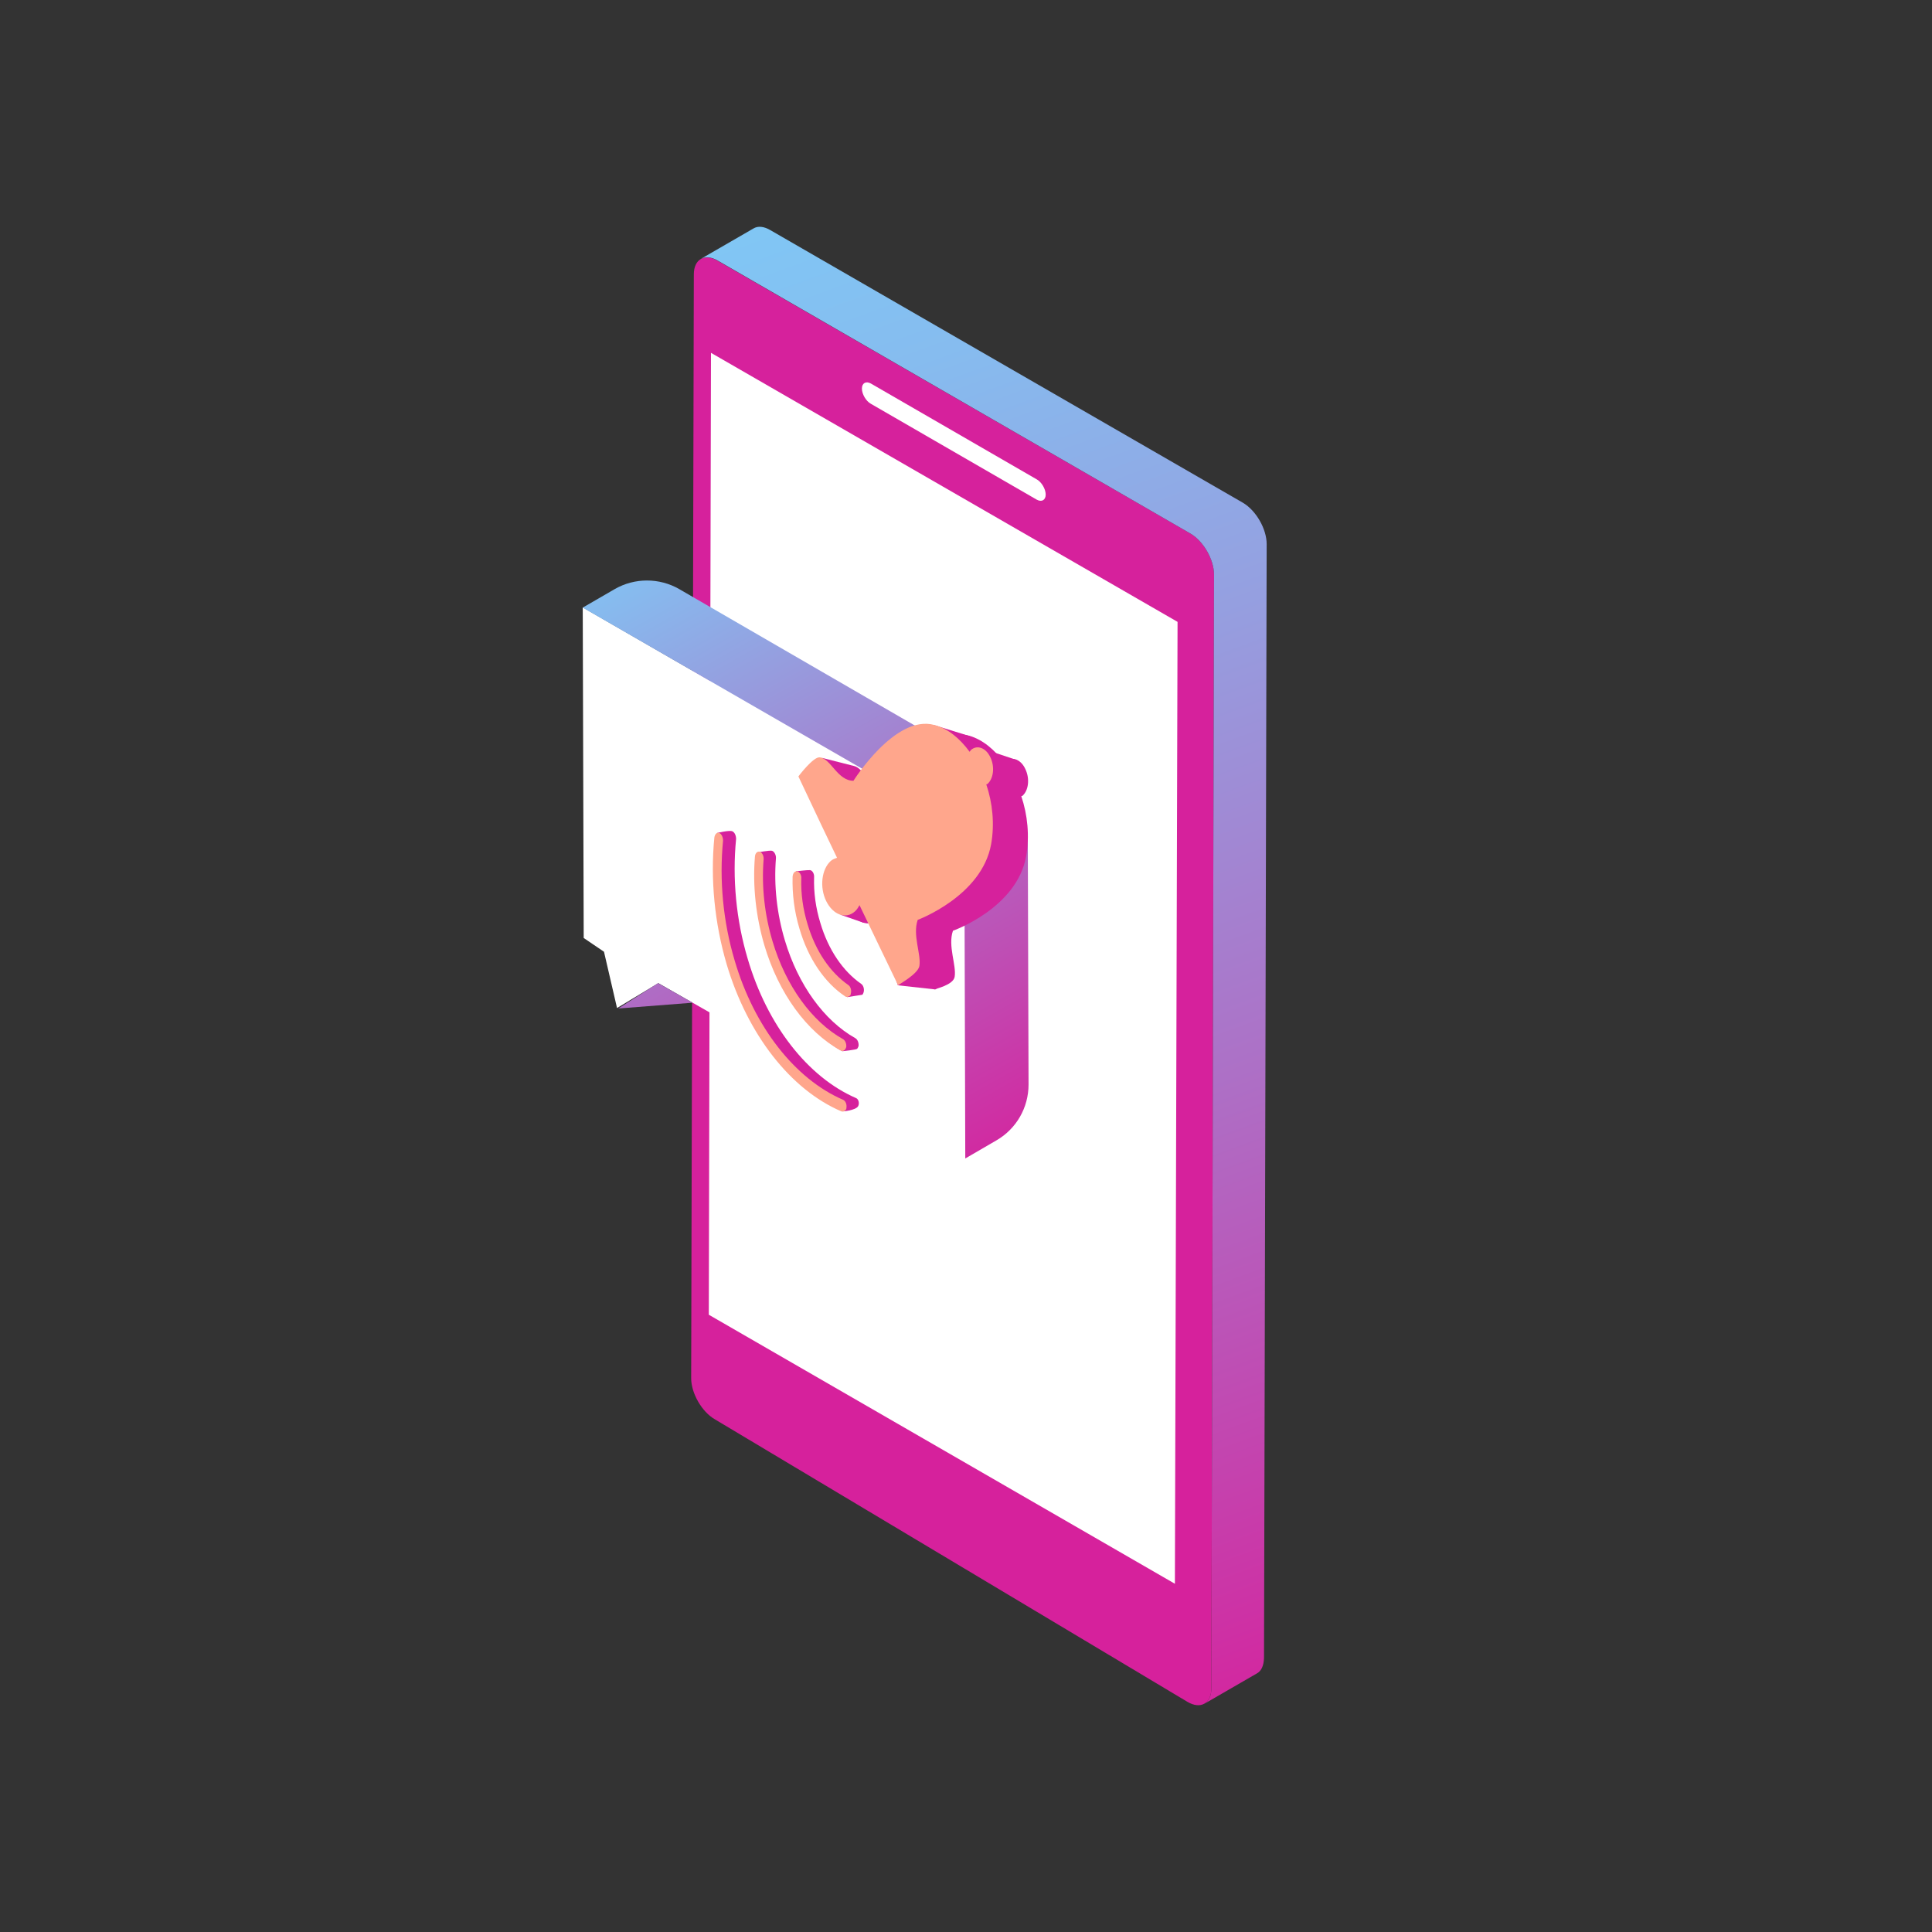 <?xml version="1.0" encoding="utf-8"?>
<!-- Generator: Adobe Illustrator 24.0.1, SVG Export Plug-In . SVG Version: 6.00 Build 0)  -->
<svg version="1.1" id="Layer_1" xmlns="http://www.w3.org/2000/svg" xmlns:xlink="http://www.w3.org/1999/xlink" x="0px" y="0px"
	 viewBox="0 0 800 800" style="enable-background:new 0 0 800 800;" xml:space="preserve">
<rect x="0" y="0" width="800" height="800" fill="#333333" stroke="none"/>
<style type="text/css">
	.st0{display:none;}
	.st1{display:inline;fill:#871FFF;}
	.st2{fill:#D6219C;}
	.st3{fill:#FFFFFF;}
	.st4{fill:url(#SVGID_1_);}
	.st5{fill:url(#SVGID_2_);}
	.st6{fill:#FFA68C;}
</style>
<g id="Layer_1_1_" class="st0">
	<rect x="-7.2" y="-7.2" class="st1" width="814.5" height="814.5"/>
</g>
<g id="Layer_2_2_">
	<g id="Layer_2_1_">
		<g>
			<g>
				<g>
					<g>
						<path class="st2" d="M492.9,220.9c5.4,3.1,9.8,10.8,9.8,17l-1.1,461.2c0,6.3-4.5,8.8-9.9,5.6L296,587.7
							c-5.4-3.1-9.8-10.8-9.8-17l1.1-457.1c0-6.3,4.5-8.8,9.9-5.6L492.9,220.9z"/>
					</g>
				</g>
				<polygon class="st3" points="486.5,655.8 487.6,257.5 294.4,146.1 293.5,544.4 				"/>
				<g>
					<g>
						<path class="st3" d="M429.3,198.5c2,1.1,3.7,4,3.7,6.3s-1.7,3.2-3.7,2.1l-68.7-39.7c-2-1.1-3.7-4-3.7-6.3s1.7-3.2,3.7-2.1
							L429.3,198.5z"/>
					</g>
				</g>
				<g>
					
						<linearGradient id="SVGID_1_" gradientUnits="userSpaceOnUse" x1="595.552" y1="305.667" x2="366.994" y2="930.122" gradientTransform="matrix(1 0 0 -1 0 999)">
						<stop  offset="0" style="stop-color:#D6219C"/>
						<stop  offset="6.881648e-02" style="stop-color:#CE30A4"/>
						<stop  offset="0.395" style="stop-color:#AD70C6"/>
						<stop  offset="0.67" style="stop-color:#959FE0"/>
						<stop  offset="0.88" style="stop-color:#86BCEF"/>
						<stop  offset="1" style="stop-color:#80C7F5"/>
					</linearGradient>
					<path class="st4" d="M514.7,208.2L319,95.3c-2.7-1.6-5.2-1.8-7-0.7l-21.8,12.6c1.8-1,4.3-0.9,7,0.7l195.7,113
						c5.4,3.1,9.8,10.8,9.8,17l-1.1,461.2c0,3.1-1.1,5.3-2.9,6.4l21.8-12.6c1.8-1,2.8-3.2,2.9-6.4l1.1-461.2
						C524.5,219,520.1,211.4,514.7,208.2z"/>
				</g>
			</g>
		</g>
		<g>
			<polygon class="st3" points="241.3,251.5 241.7,388.4 250.1,394.1 255.5,417.4 272.6,407.1 399.6,479.6 399.2,342.6 			"/>
			
				<linearGradient id="SVGID_2_" gradientUnits="userSpaceOnUse" x1="407.098" y1="302.04" x2="253.074" y2="576.427" gradientTransform="matrix(1 0 0 -1 0 799)">
				<stop  offset="0" style="stop-color:#D6219C"/>
				<stop  offset="1" style="stop-color:#80C7F5"/>
			</linearGradient>
			<path class="st5" d="M241.3,251.6l13.3-7.7c8.2-4.7,18.4-4.7,26.6,0L405.7,316c12.3,7.1,19.8,20.2,19.9,34.4l0.3,98.7
				c0,9.5-5,18.3-13.3,23.1l-12.9,7.5l-0.4-137L241.3,251.6z M286.8,415.2l-14.3-8.1L256,417.6L286.8,415.2z"/>
		</g>
		<g>
			<g>
				<g>
					<g>
						<path class="st2" d="M395.3,404.5c0.8-4.9-2.9-12.8-0.7-19.1c0,0,26.4-9.3,30.3-30.8c1.5-8.4,0.6-17.2-2-24.9
							c0.1-0.1,0.3-0.1,0.4-0.1c2.6-2.2,3.2-7.1,1.3-11.1c-1.8-4-5.4-5.4-8-3.2c-0.2,0.2-0.4,0.6-0.6,0.8
							c-4.1-5.7-9.1-9.8-14.5-11.4c-16.1-4.8-34.4,22.4-34.4,22.4c-6.5-0.2-9.3-9.3-13.8-10c-2.7-0.4-13,7.3-13,7.3l9.3,20.1l6.5,14
							c-0.9,0.3-1.8,0.5-2.6,1.2c-3.8,3.2-4.7,10.7-1.9,16.5c2.8,5.8,8,7.9,11.8,4.6c0.8-0.7,1.4-1.7,1.9-2.6l7.6,16.2l14.2,15.3
							C387.3,409.4,394.7,407.9,395.3,404.5z"/>
						<g>
							<path class="st2" d="M357.1,411.9l-6.3,1c-4.4-2.9-13-13.6-17.3-25.2c-4.1-11.2-4-23.4-3.9-26.9c0,0,4.8-0.6,5.8-0.5
								s1.8,1.5,1.7,2.9c-0.2,6.5,0.7,12.8,2.6,19c3.3,11.1,9.3,19.9,16.9,25.2c0.9,0.6,1.4,2.2,1,3.5
								C357.5,411.3,357.3,411.6,357.1,411.9z"/>
							<path class="st2" d="M354.9,434.3c-0.5,0.4-6.1,1-6.1,1c-14.1-7.8-25.1-23.7-31-43.5c-3.5-11.9-5.2-26.6-4.3-38.8
								c0,0,5.3-1,6.2-0.7s1.7,1.7,1.6,3.1c-0.9,11.3,0.4,23,3.7,34c5.5,18.4,16.2,33.2,29.2,40.5c0.9,0.5,1.5,2,1.3,3.3
								C355.3,433.6,355.2,434,354.9,434.3z"/>
							<path class="st2" d="M349.1,460.2c-21-9-38.4-32.8-47.1-61.9c-5-17-6.7-36.1-5-53.4c0,0,4.9-1.2,6.2-0.7
								c1,0.4,1.6,1.8,1.6,3.2c-1.6,16.3,0,33.5,4.8,49.6c8.1,27.6,25,49.1,44.9,57.7c1,0.4,1.5,2.2,0.8,3.4
								C354.2,459.8,349.1,460.2,349.1,460.2z"/>
						</g>
						<g>
							<path class="st6" d="M351.8,412.4c-0.5,0.4-1.2,0.6-1.8,0.2c-8.6-5.7-15.4-15.8-19-28.2c-2.1-7-3-14.2-2.8-21.4
								c0.1-1.4,0.9-2.4,1.9-2.2s1.8,1.5,1.7,2.9c-0.2,6.5,0.7,12.8,2.6,19c3.3,11.1,9.3,19.9,16.9,25.2c0.9,0.6,1.4,2.2,1,3.5
								C352.3,411.9,352.1,412.2,351.8,412.4z"/>
							<path class="st6" d="M349.7,434.8c-0.5,0.4-1,0.6-1.6,0.2c-14.1-7.8-25.7-23.7-31.6-43.6c-3.5-11.9-4.9-24.6-3.9-36.7
								c0.1-1.4,1-2.3,2-2s1.7,1.7,1.6,3.1c-0.9,11.3,0.4,23,3.7,34c5.5,18.4,16.2,33.2,29.2,40.5c0.9,0.5,1.5,2,1.3,3.3
								C350.2,434.2,349.9,434.6,349.7,434.8z"/>
							<path class="st6" d="M350,459.8c-0.5,0.4-0.9,0.6-1.6,0.4c-21-9-38.8-31.7-47.5-60.9c-5-17-6.8-35.2-5.1-52.5
								c0.2-1.4,1.1-2.3,2-1.9c1,0.4,1.6,1.8,1.6,3.2c-1.6,16.3,0,33.5,4.8,49.6c8.1,27.6,25,49.1,44.9,57.7c1,0.4,1.6,1.9,1.4,3.2
								C350.5,459.1,350.4,459.4,350,459.8z"/>
						</g>
					</g>
				</g>
				<polygon class="st2" points="340.3,313.8 353.3,317.1 395,404 387.3,409.7 371.8,408 				"/>
				<polygon class="st2" points="346,360 354.7,362.8 365.8,375.1 357.6,382.1 348.1,378.8 				"/>
				<polygon class="st2" points="406.3,309.8 421,314.7 417.2,331.8 402.5,327.2 				"/>
				<polygon class="st2" points="386.9,300.3 401.5,304.8 402.5,314 394,322.1 384.4,318 				"/>
				<g>
					<g>
						<path class="st6" d="M380.7,400c0.8-4.9-2.9-12.7-0.7-19.1c0,0,26.5-9.8,30.4-31.3c1.5-8.4,0.6-17.1-2-24.8
							c0.1-0.1,0.3-0.1,0.4-0.1c2.6-2.2,3.2-7.2,1.3-11.1c-1.8-3.9-5.4-5.3-8-3.1c-0.2,0.2-0.4,0.6-0.6,0.8
							c-4.1-5.6-9.1-9.7-14.6-11.1c-16.2-4.5-33.5,23.1-33.5,23.1c-6.6,0-9.3-9.1-13.9-9.7c-2.7-0.4-8.9,7.9-8.9,7.9l9.4,19.9
							l6.6,13.8c-0.9,0.3-1.8,0.6-2.6,1.3c-3.8,3.4-4.7,10.9-1.9,16.6c2.8,5.7,8.1,7.7,11.9,4.3c0.8-0.7,1.4-1.7,1.9-2.6l7.7,16
							l8.3,17.2C371.8,407.8,380.1,403.4,380.7,400z"/>
					</g>
				</g>
			</g>
		</g>
	</g>
</g>
</svg>

